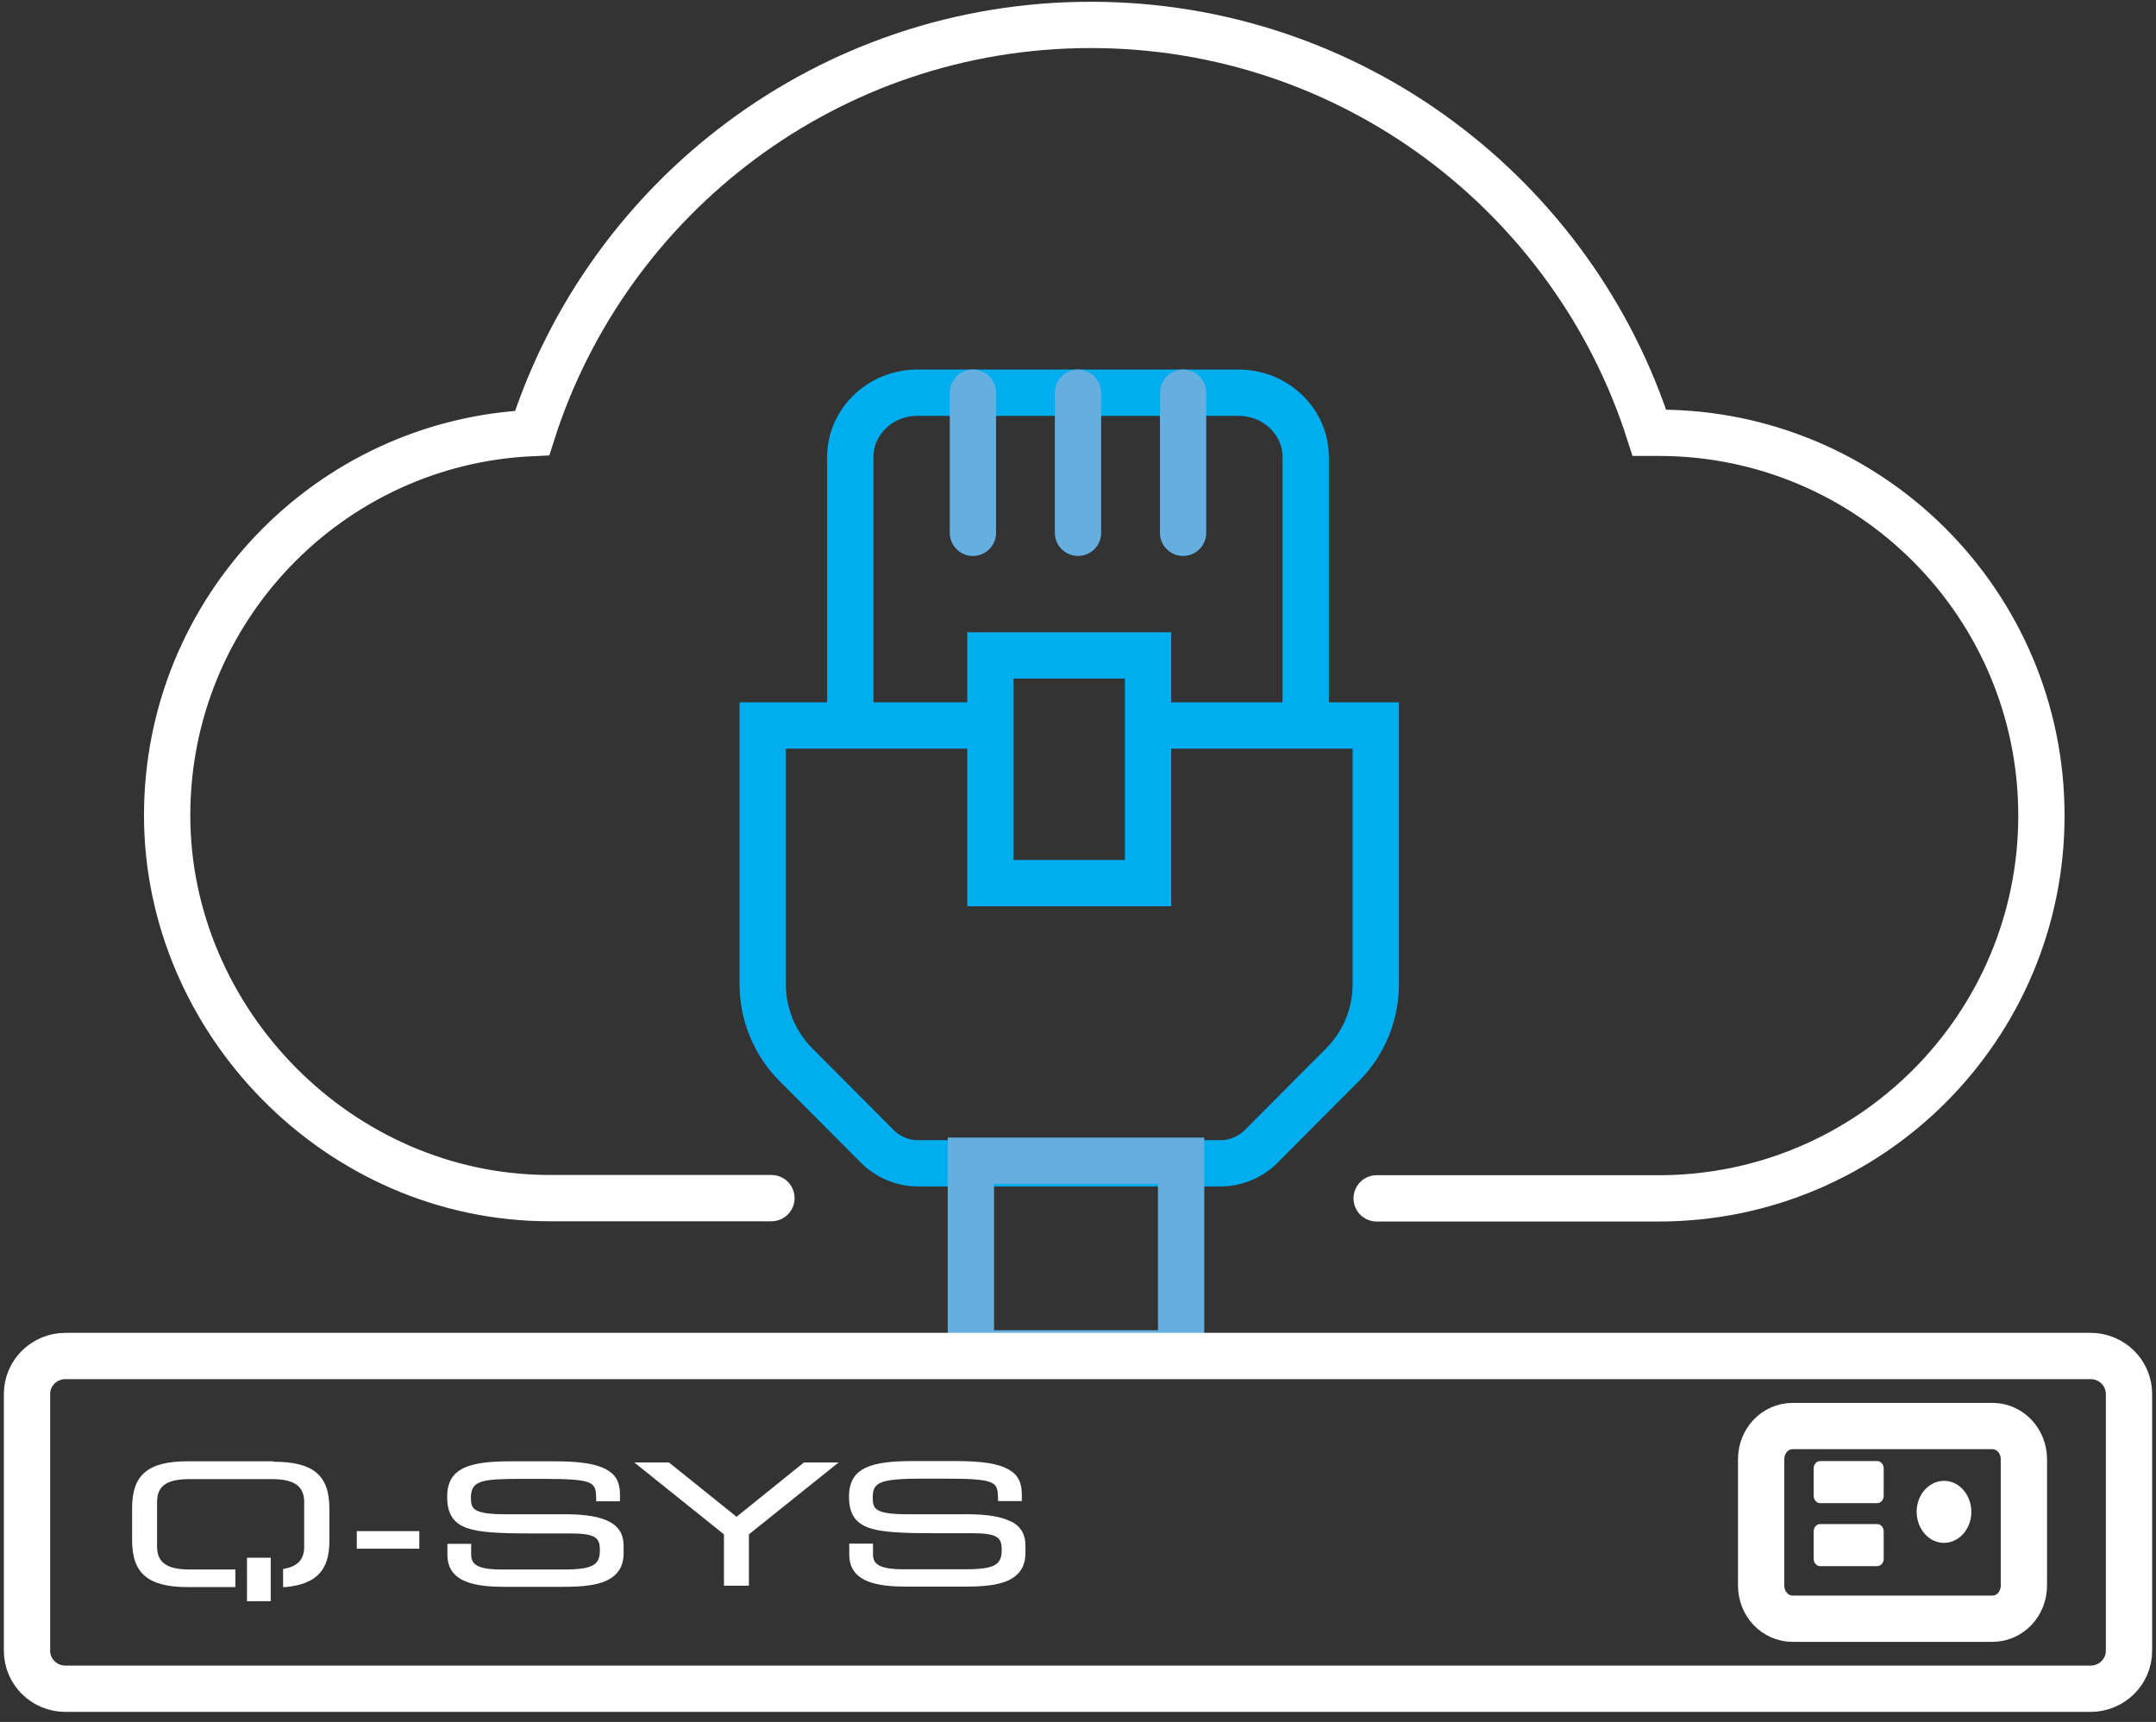 <?xml version="1.0" encoding="UTF-8"?>
<svg xmlns="http://www.w3.org/2000/svg" width="164" height="131" viewBox="0 0 164 131" fill="none">
  <rect x="0" y="0" width="164" height="131" fill="#333333" stroke="none"/>
  <path d="M151.56 108.488H136.356C135.03 108.488 133.965 109.613 133.965 111.014V120.619C133.965 122.02 135.03 123.145 136.356 123.145H151.56C152.886 123.145 153.951 122.02 153.951 120.619V111.014C153.951 109.613 152.886 108.488 151.56 108.488Z" stroke="white" stroke-width="3.522" stroke-miterlimit="10"></path>
  <path d="M142.796 115.945H138.452C138.181 115.945 137.962 116.194 137.962 116.501V118.591C137.962 118.898 138.181 119.147 138.452 119.147H142.796C143.066 119.147 143.286 118.898 143.286 118.591V116.501C143.286 116.194 143.066 115.945 142.796 115.945Z" fill="white"></path>
  <path d="M142.796 111.152H138.452C138.181 111.152 137.962 111.401 137.962 111.708V113.798C137.962 114.105 138.181 114.354 138.452 114.354H142.796C143.066 114.354 143.286 114.105 143.286 113.798V111.708C143.286 111.401 143.066 111.152 142.796 111.152Z" fill="white"></path>
  <path d="M148.913 117.057C147.916 117.709 146.649 117.326 146.074 116.194C145.499 115.063 145.837 113.625 146.835 112.974C147.832 112.322 149.099 112.705 149.674 113.836C150.249 114.967 149.911 116.405 148.913 117.057Z" fill="white"></path>
  <path d="M87.33 49.861H75.338V67.183H87.33V49.861Z" stroke="#00AEEF" stroke-width="3.522" stroke-miterlimit="10"></path>
  <path d="M75.102 55.191H58.017V74.876C58.017 77.168 58.922 79.369 60.535 80.989L66.713 87.192C67.546 88.029 68.67 88.502 69.847 88.502H92.821C93.998 88.502 95.122 88.029 95.955 87.192L102.133 80.989C103.746 79.369 104.651 77.168 104.651 74.876V55.191H87.349" stroke="#00AEEF" stroke-width="3.522" stroke-miterlimit="10"></path>
  <path d="M64.678 55.191V34.774C64.678 32.074 66.97 29.875 69.784 29.875H94.215C97.029 29.875 99.321 32.074 99.321 34.774V55.191" stroke="#00AEEF" stroke-width="3.522" stroke-miterlimit="10"></path>
  <path d="M74.006 29.875V40.534" stroke="#64AEE0" stroke-width="3.522" stroke-miterlimit="10" stroke-linecap="round"></path>
  <path d="M82 29.875V40.534" stroke="#64AEE0" stroke-width="3.522" stroke-miterlimit="10" stroke-linecap="round"></path>
  <path d="M89.994 29.875V40.534" stroke="#64AEE0" stroke-width="3.522" stroke-miterlimit="10" stroke-linecap="round"></path>
  <path d="M89.843 88.305H73.853V102.961H89.843V88.305Z" stroke="#64AEE0" stroke-width="3.522" stroke-miterlimit="10" stroke-linecap="round"></path>
  <path d="M104.718 91.167H126.173C142.247 91.167 155.284 78.125 155.284 62.046C155.284 45.967 142.247 32.925 126.173 32.925C125.937 32.925 125.701 32.925 125.464 32.925C119.719 14.936 102.863 1.895 82.972 1.895C63.08 1.895 46.225 14.936 40.479 32.943C25.024 33.635 12.714 46.403 12.714 62.028C12.714 77.652 25.751 91.149 41.825 91.149H58.68" stroke="white" stroke-width="3.522" stroke-miterlimit="10" stroke-linecap="round"></path>
  <path d="M31.895 116.482H27.139V117.819H31.895V116.482Z" fill="white"></path>
  <path d="M46.349 115.761C45.648 115.391 44.542 115.198 43.012 115.198H38.458C35.932 115.198 35.822 114.758 35.822 113.932C35.822 113.263 36.043 112.929 36.596 112.735C37.186 112.542 38.126 112.507 39.656 112.507H41.279C45.316 112.507 45.316 112.771 45.353 114.037V114.213H47.16V113.72C47.16 112.771 46.846 112.173 46.109 111.786C45.353 111.363 44.118 111.17 42.2 111.17H38.901C35.803 111.17 34.015 111.61 34.015 113.861C34.015 115.145 34.458 115.849 35.49 116.236C36.467 116.588 37.979 116.658 40.431 116.658H43.343C45.298 116.658 45.63 116.975 45.63 117.907C45.63 118.962 45.261 119.402 42.919 119.402H38.163C36.227 119.402 35.84 118.962 35.84 118.259V117.449H34.033V118.276C34.033 120.44 36.264 120.721 38.44 120.721H42.698C43.767 120.721 44.984 120.686 45.888 120.352C46.92 119.965 47.436 119.244 47.436 118.171V117.59C47.436 116.746 47.086 116.148 46.349 115.761Z" fill="white"></path>
  <path d="M56.027 115.391L50.884 111.258H48.247L55.069 116.728V120.633H56.967V116.728L63.789 111.258H61.152L56.027 115.391Z" fill="white"></path>
  <path d="M76.915 115.761C76.214 115.391 75.108 115.198 73.578 115.198H69.024C66.499 115.198 66.388 114.758 66.388 113.932C66.388 112.788 66.831 112.489 70.223 112.489H71.845C75.882 112.489 75.882 112.753 75.919 114.019V114.195H77.726V113.703C77.726 112.753 77.412 112.155 76.675 111.768C75.919 111.346 74.684 111.152 72.767 111.152H69.467C66.37 111.152 64.581 111.592 64.581 113.844C64.581 115.128 65.024 115.831 66.056 116.218C67.033 116.57 68.545 116.64 70.997 116.64H73.91C75.864 116.64 76.196 116.957 76.196 117.889C76.196 118.945 75.827 119.384 73.486 119.384H68.729C66.794 119.384 66.406 118.945 66.406 118.241V117.432H64.6V118.259C64.6 120.422 66.831 120.704 69.006 120.704H73.264C74.334 120.704 75.55 120.668 76.454 120.334C77.486 119.947 78.002 119.226 78.002 118.153V117.573C78.002 116.728 77.652 116.13 76.915 115.743V115.761Z" fill="white"></path>
  <path d="M20.594 118.505H18.787V121.812H20.594V118.505Z" fill="white"></path>
  <path d="M20.797 111.17H14.271C11.266 111.17 10.049 112.19 10.049 114.723V117.186C10.049 119.701 11.266 120.739 14.271 120.739H17.902V119.402H14.437C12.704 119.402 11.948 118.874 11.948 117.661V114.266C11.948 113.034 12.685 112.524 14.437 112.524H20.649C22.382 112.524 23.138 113.052 23.138 114.266V117.661C23.138 118.61 22.677 119.138 21.682 119.332L21.534 119.367V120.739H21.737C22.954 120.616 23.783 120.281 24.318 119.683C24.816 119.121 25.055 118.347 25.055 117.221V114.758C25.055 112.243 23.839 111.205 20.834 111.205L20.797 111.17Z" fill="white"></path>
  <path d="M159.021 103.158H4.98C3.364 103.158 2.055 104.451 2.055 106.045V125.588C2.055 127.182 3.364 128.474 4.98 128.474H159.021C160.636 128.474 161.946 127.182 161.946 125.588V106.045C161.946 104.451 160.636 103.158 159.021 103.158Z" stroke="white" stroke-width="3.522" stroke-miterlimit="10"></path>
</svg>

